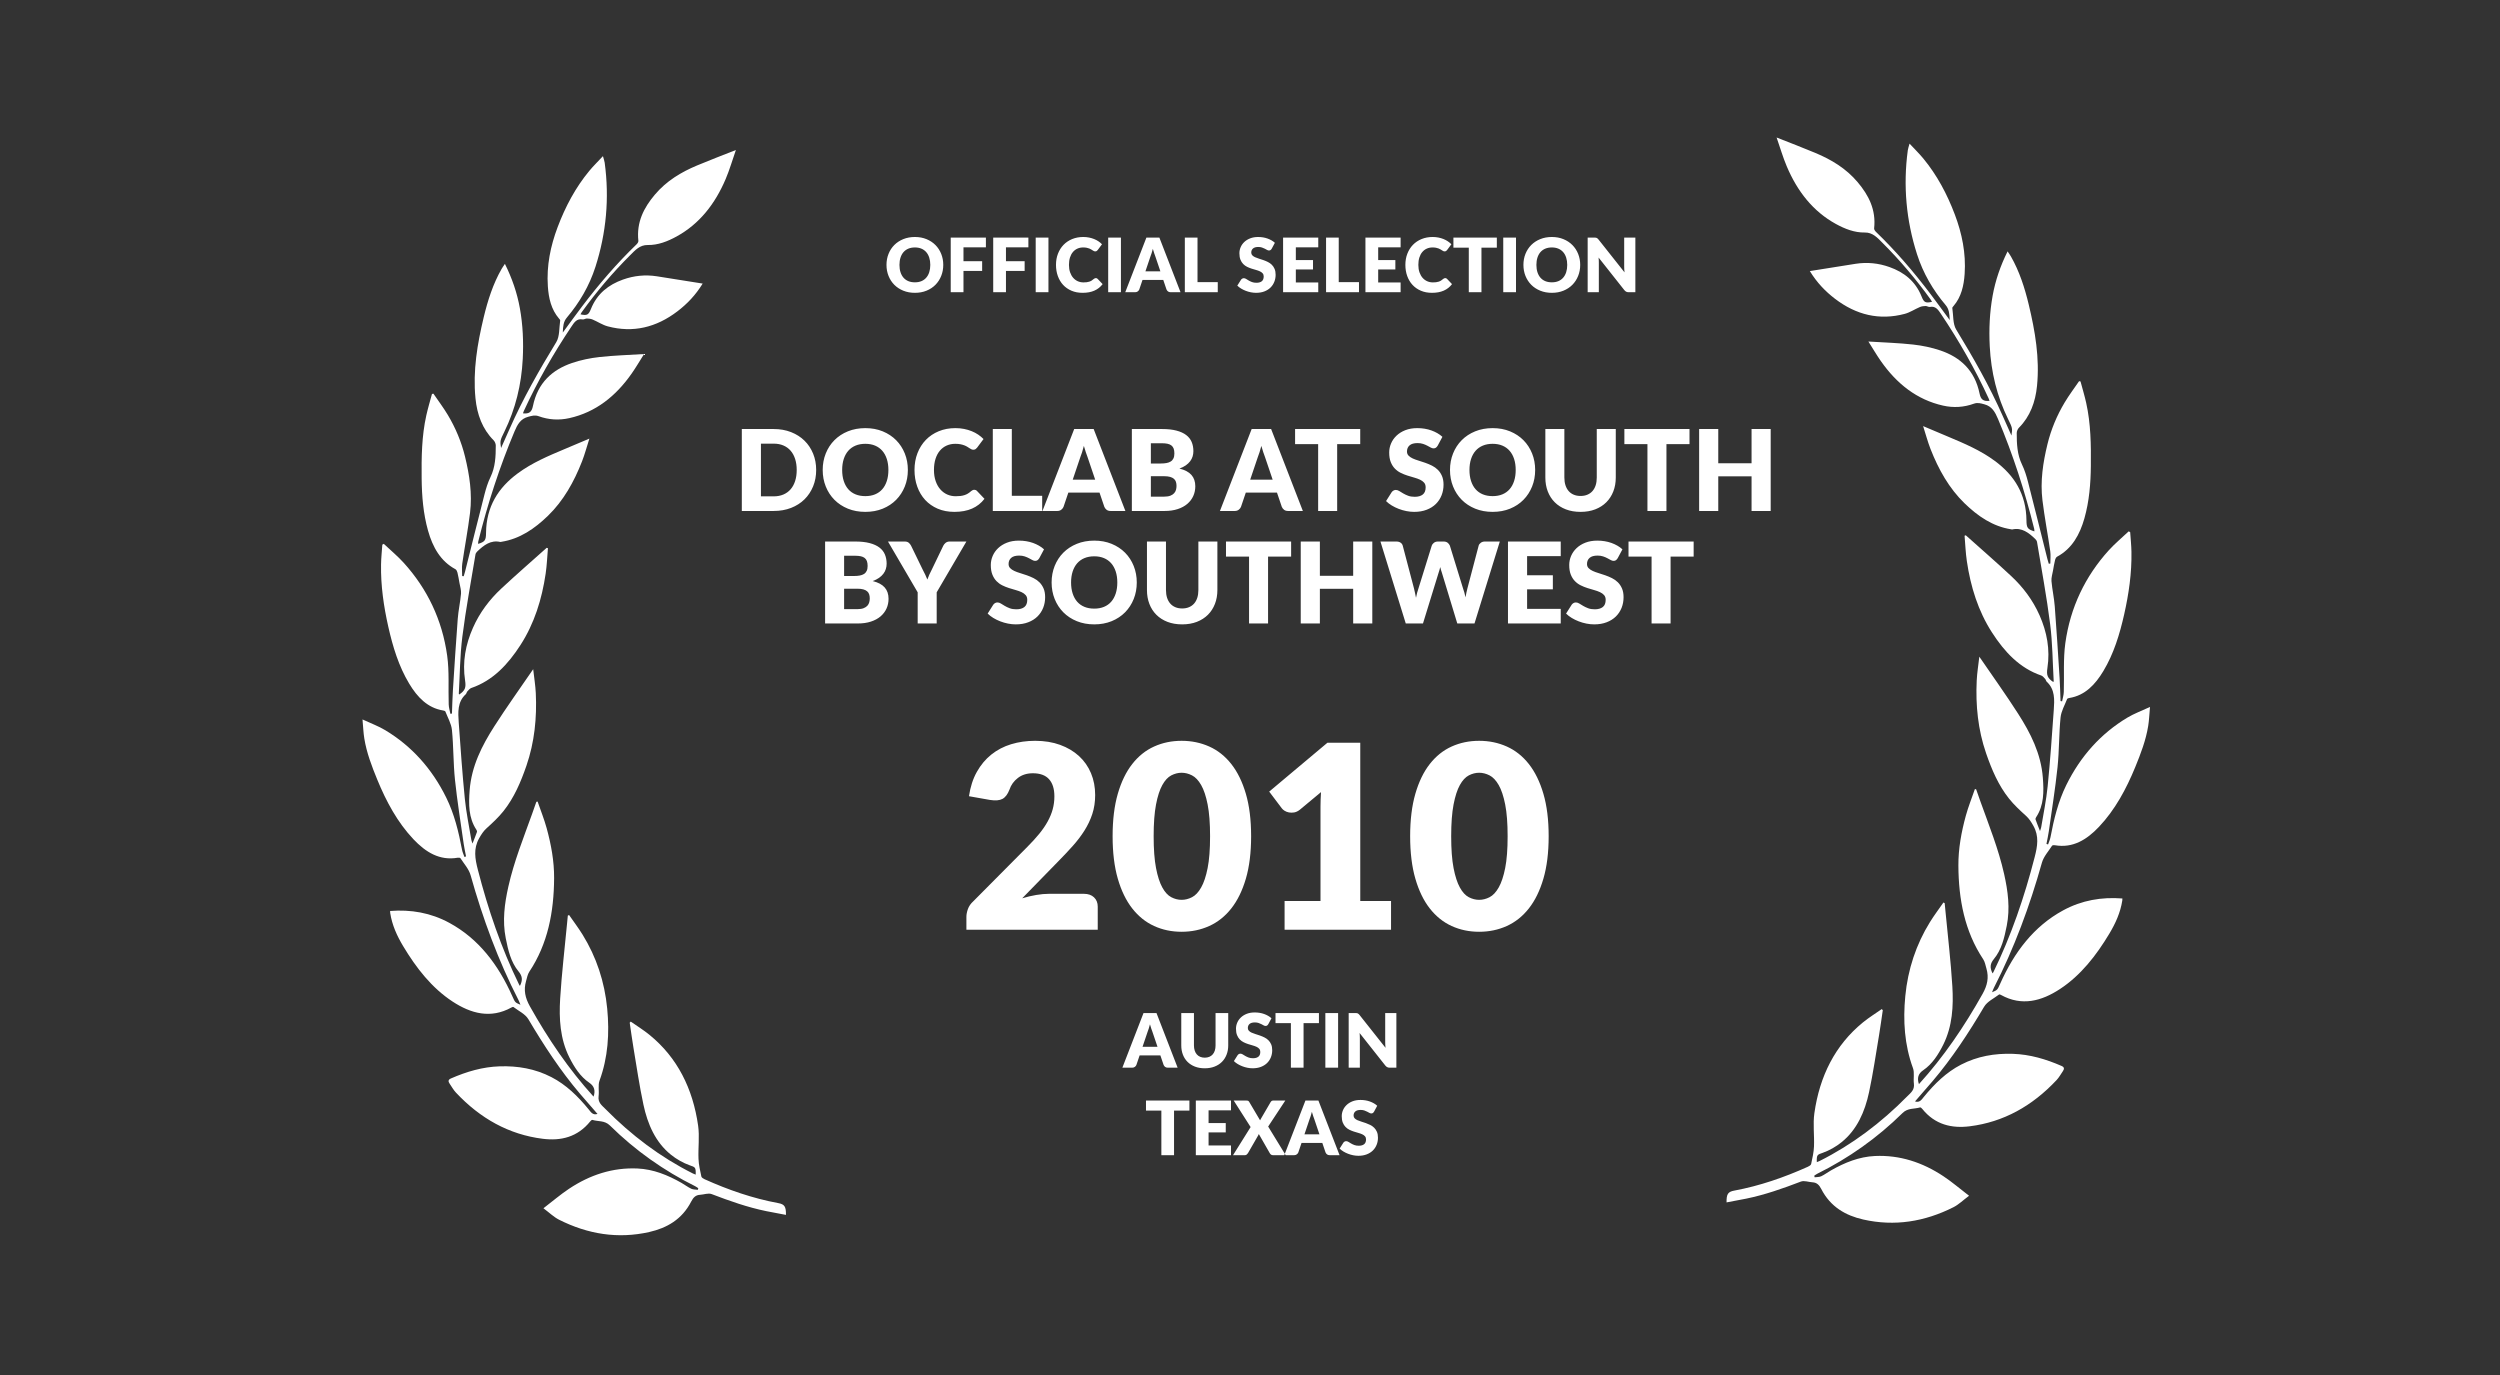 <?xml version="1.0" encoding="UTF-8" standalone="no"?>
<svg width="200px" height="110px" viewBox="0 0 200 110" version="1.1" xmlns="http://www.w3.org/2000/svg" xmlns:xlink="http://www.w3.org/1999/xlink" xmlns:sketch="http://www.bohemiancoding.com/sketch/ns">
    <rect x="0" y="0" width="200" height="110" fill="#333333" stroke="none"/>
    <!-- Generator: Sketch 3.3.3 (12072) - http://www.bohemiancoding.com/sketch -->
    <title>PV - Select Doclab SXSW 2010</title>
    <desc>Created with Sketch.</desc>
    <defs></defs>
    <g id="Page-1" stroke="none" stroke-width="1" fill="none" fill-rule="evenodd" sketch:type="MSPage">
        <g id="Awards" sketch:type="MSArtboardGroup" transform="translate(-666, -693)">
            <g id="PV---Select-Doclab-SXSW-2010" sketch:type="MSLayerGroup" transform="translate(666, 693)">
                <g id="Palmes" transform="translate(29, 11)" fill="#FFFFFF" sketch:type="MSShapeGroup">
                    <g id="Palme">
                        <g transform="translate(0, 1)">
                            <path d="M26.655,81.971 C26.677,81.355 26.604,81.378 26.165,81.219 C25.637,81.028 25.116,80.733 24.668,80.371 C23.44,79.379 22.809,77.943 22.473,76.365 C22.151,74.859 21.93,73.327 21.674,71.805 C21.563,71.144 21.475,70.478 21.377,69.815 C21.404,69.785 21.432,69.756 21.459,69.727 C21.964,70.081 22.49,70.404 22.969,70.796 C25.192,72.611 26.429,75.089 26.85,78.053 C26.973,78.919 26.844,79.825 26.88,80.711 C26.898,81.184 27.01,81.655 27.108,82.12 C27.128,82.212 27.269,82.294 27.37,82.34 C29.274,83.197 31.228,83.871 33.262,84.249 C33.766,84.342 33.886,84.528 33.876,85.192 C33.347,85.091 32.825,84.999 32.305,84.892 C30.808,84.585 29.366,84.077 27.931,83.527 C27.661,83.424 27.315,83.567 27.003,83.584 C26.665,83.603 26.471,83.783 26.301,84.116 C25.565,85.553 24.348,86.243 22.938,86.562 C20.434,87.128 18.025,86.738 15.718,85.574 C15.308,85.367 14.956,85.02 14.475,84.661 C15.219,84.09 15.844,83.553 16.519,83.104 C18.201,81.985 20.025,81.389 22.007,81.48 C23.266,81.538 24.419,82.003 25.524,82.633 C25.787,82.783 26.033,82.974 26.304,83.101 C26.461,83.175 26.653,83.159 26.829,83.184 C26.84,83.141 26.851,83.099 26.861,83.056 C26.779,83.003 26.7,82.94 26.613,82.897 C24.115,81.657 21.832,80.049 19.793,78.039 C19.368,77.62 18.858,77.737 18.392,77.592 C18.347,77.579 18.264,77.655 18.22,77.71 C17.199,78.978 15.864,79.283 14.422,79.103 C11.72,78.766 9.416,77.479 7.473,75.405 C7.279,75.198 7.135,74.935 6.971,74.695 C6.846,74.514 6.845,74.376 7.07,74.278 C8.325,73.73 9.609,73.35 10.971,73.307 C12.415,73.261 13.802,73.492 15.119,74.173 C16.293,74.78 17.235,75.703 18.092,76.749 C18.268,76.964 18.423,77.237 18.8,77.115 C18.316,76.557 17.847,76.027 17.388,75.487 C15.834,73.658 14.513,71.639 13.273,69.544 C13.018,69.113 12.485,68.877 12.074,68.56 C12.043,68.537 11.962,68.574 11.912,68.601 C10.252,69.518 8.675,69.087 7.204,68.123 C5.543,67.034 4.301,65.444 3.246,63.681 C2.761,62.871 2.368,62.013 2.217,61.044 C2.209,60.995 2.211,60.944 2.208,60.878 C3.872,60.749 5.455,61.017 6.952,61.831 C9.294,63.104 10.862,65.172 11.987,67.7 C12.208,68.195 12.202,68.198 12.635,68.381 C12.572,68.227 12.534,68.112 12.48,68.007 C10.856,64.837 9.623,61.49 8.648,58.018 C8.508,57.521 8.123,57.104 7.838,56.661 C7.806,56.611 7.683,56.606 7.607,56.619 C6.176,56.866 5.058,56.179 4.082,55.147 C2.797,53.787 1.903,52.131 1.176,50.357 C0.743,49.299 0.332,48.23 0.145,47.081 C0.071,46.625 0.055,46.157 0,45.556 C0.679,45.872 1.277,46.088 1.819,46.415 C3.926,47.682 5.556,49.487 6.699,51.809 C7.343,53.115 7.69,54.534 7.962,55.98 C8,56.178 8.089,56.364 8.155,56.556 C8.198,56.542 8.241,56.527 8.284,56.513 C8.221,56.181 8.144,55.852 8.097,55.518 C7.855,53.808 7.579,52.102 7.398,50.384 C7.26,49.064 7.287,47.724 7.156,46.403 C7.105,45.895 6.821,45.413 6.632,44.925 C6.613,44.876 6.513,44.848 6.448,44.838 C5.203,44.636 4.385,43.773 3.732,42.686 C2.898,41.298 2.424,39.741 2.064,38.142 C1.695,36.505 1.455,34.846 1.484,33.153 C1.493,32.626 1.55,32.101 1.585,31.574 C1.624,31.552 1.663,31.529 1.702,31.506 C2.238,32.012 2.807,32.483 3.304,33.031 C5.174,35.098 6.376,37.576 6.774,40.453 C6.951,41.732 6.854,43.056 6.897,44.359 C6.905,44.61 6.985,44.857 7.032,45.106 C7.073,45.099 7.115,45.092 7.156,45.085 C7.181,44.469 7.193,43.852 7.232,43.237 C7.354,41.324 7.473,39.411 7.62,37.501 C7.672,36.828 7.823,36.164 7.882,35.491 C7.906,35.216 7.807,34.927 7.759,34.646 C7.71,34.365 7.664,34.082 7.596,33.806 C7.572,33.705 7.51,33.578 7.433,33.536 C6.245,32.897 5.617,31.78 5.243,30.453 C4.861,29.096 4.747,27.697 4.732,26.284 C4.714,24.585 4.735,22.889 5.106,21.226 C5.234,20.65 5.406,20.086 5.558,19.517 C5.596,19.509 5.635,19.501 5.673,19.493 C6.06,20.061 6.475,20.609 6.829,21.202 C7.444,22.231 7.913,23.345 8.203,24.535 C8.56,26.002 8.79,27.5 8.604,29.02 C8.437,30.384 8.177,31.734 7.98,33.095 C7.933,33.417 7.973,33.754 7.973,34.083 C8.014,34.089 8.056,34.094 8.097,34.099 C8.134,33.974 8.175,33.85 8.207,33.723 C8.723,31.666 9.231,29.607 9.759,27.554 C9.881,27.079 10.028,26.601 10.238,26.168 C10.627,25.367 10.662,24.509 10.662,23.641 C10.662,23.498 10.582,23.316 10.483,23.217 C9.585,22.314 9.166,21.157 9.038,19.868 C8.82,17.655 9.188,15.506 9.698,13.377 C10.023,12.023 10.444,10.713 11.125,9.518 C11.197,9.391 11.285,9.274 11.393,9.11 C11.967,10.266 12.367,11.427 12.589,12.656 C12.831,13.993 12.889,15.346 12.82,16.708 C12.716,18.768 12.24,20.713 11.352,22.531 C11.012,23.225 10.991,23.261 11.084,23.843 C11.327,23.297 11.544,22.814 11.758,22.33 C12.833,19.894 14.136,17.61 15.506,15.363 C15.78,14.914 15.727,14.222 15.815,13.64 C15.822,13.595 15.759,13.53 15.72,13.484 C15.097,12.76 14.891,11.852 14.828,10.904 C14.717,9.258 15.04,7.684 15.609,6.174 C16.231,4.526 17.045,2.997 18.144,1.67 C18.47,1.276 18.836,0.922 19.236,0.491 C19.297,0.717 19.355,0.867 19.376,1.022 C19.759,3.861 19.503,6.636 18.638,9.339 C18.147,10.872 17.355,12.216 16.351,13.404 C16.072,13.733 16.042,14.1 16.023,14.604 C16.574,13.856 17.058,13.186 17.555,12.528 C18.901,10.749 20.344,9.071 21.929,7.543 C21.998,7.477 22.079,7.355 22.07,7.271 C21.905,5.777 22.51,4.615 23.386,3.576 C24.319,2.468 25.497,1.769 26.762,1.238 C27.753,0.821 28.757,0.442 29.872,0 C29.584,0.827 29.363,1.593 29.056,2.316 C28.209,4.313 26.958,5.911 25.135,6.914 C24.405,7.315 23.635,7.616 22.82,7.601 C22.182,7.589 21.808,8.023 21.419,8.41 C20.009,9.815 18.713,11.342 17.532,12.984 C17.498,13.032 17.473,13.088 17.439,13.147 C17.964,13.265 18.085,13.191 18.272,12.724 C18.772,11.477 19.695,10.774 20.837,10.366 C21.722,10.05 22.626,9.96 23.547,10.103 C24.752,10.29 25.956,10.486 27.213,10.686 C26.649,11.609 25.972,12.311 25.201,12.901 C23.504,14.198 21.643,14.648 19.621,14.109 C19.202,13.997 18.817,13.736 18.41,13.563 C18.268,13.503 18.106,13.483 17.953,13.481 C17.837,13.478 17.715,13.575 17.607,13.554 C17.142,13.462 16.935,13.798 16.705,14.142 C15.273,16.278 13.994,18.517 12.904,20.885 C12.877,20.942 12.86,21.004 12.837,21.067 C13.329,21.124 13.536,20.967 13.634,20.486 C14.018,18.617 15.185,17.577 16.763,17.039 C17.472,16.798 18.218,16.645 18.957,16.563 C20.103,16.435 21.257,16.403 22.528,16.322 C22.169,16.888 21.873,17.398 21.538,17.877 C20.259,19.706 18.648,20.979 16.553,21.449 C15.713,21.638 14.895,21.586 14.092,21.296 C13.788,21.187 13.543,21.266 13.248,21.345 C12.645,21.507 12.396,21.954 12.159,22.518 C10.965,25.361 10.01,28.297 9.262,31.316 C9.248,31.376 9.253,31.441 9.249,31.511 C9.794,31.343 9.878,31.224 9.883,30.637 C9.902,28.526 10.864,27.021 12.406,25.879 C13.569,25.018 14.866,24.474 16.163,23.928 C16.793,23.663 17.422,23.396 18.151,23.088 C17.939,23.749 17.783,24.342 17.564,24.905 C16.921,26.552 16.078,28.057 14.842,29.258 C13.767,30.302 12.58,31.111 11.125,31.342 C11.09,31.347 11.053,31.363 11.02,31.356 C10.261,31.184 9.708,31.613 9.183,32.115 C9.118,32.177 9.052,32.269 9.038,32.357 C8.677,34.547 8.267,36.73 7.988,38.933 C7.797,40.44 7.791,41.975 7.704,43.497 C7.703,43.518 7.728,43.54 7.74,43.56 C8.212,43.242 8.293,43.005 8.207,42.438 C7.98,40.958 8.247,39.555 8.836,38.224 C9.378,36.998 10.163,35.963 11.103,35.087 C12.295,33.975 13.523,32.909 14.736,31.824 C14.769,31.835 14.802,31.846 14.835,31.857 C14.777,32.534 14.752,33.217 14.653,33.887 C14.351,35.942 13.749,37.875 12.644,39.593 C11.634,41.162 10.426,42.449 8.705,43.039 C8.584,43.08 8.483,43.208 8.388,43.312 C8.331,43.374 8.318,43.488 8.258,43.542 C7.59,44.152 7.641,44.985 7.698,45.798 C7.843,47.838 7.985,49.88 8.188,51.914 C8.297,53.011 8.527,54.093 8.705,55.181 C8.716,55.252 8.747,55.319 8.8,55.485 C8.943,55.118 9.057,54.839 9.157,54.555 C9.173,54.509 9.142,54.427 9.111,54.38 C8.476,53.422 8.488,52.327 8.572,51.226 C8.719,49.284 9.559,47.646 10.547,46.102 C11.522,44.577 12.576,43.113 13.655,41.535 C13.733,42.231 13.834,42.837 13.863,43.447 C13.957,45.432 13.761,47.376 13.117,49.25 C12.665,50.563 12.126,51.827 11.278,52.889 C10.874,53.395 10.396,53.837 9.921,54.266 C9.669,54.495 9.506,54.753 9.334,55.056 C8.859,55.897 9.003,56.7 9.227,57.571 C10.048,60.763 11.101,63.851 12.532,66.778 C12.549,66.811 12.573,66.84 12.595,66.872 C12.832,66.407 12.792,66.09 12.489,65.722 C11.866,64.968 11.652,64.019 11.46,63.06 C11.18,61.658 11.364,60.287 11.67,58.922 C12.12,56.915 12.882,55.031 13.567,53.116 C13.682,52.794 13.794,52.47 13.908,52.146 C13.941,52.139 13.975,52.132 14.008,52.124 C14.253,52.835 14.535,53.533 14.734,54.258 C15.09,55.558 15.337,56.889 15.329,58.254 C15.313,60.952 14.83,63.506 13.343,65.741 C13.205,65.948 13.159,66.232 13.085,66.485 C12.873,67.213 13.019,67.839 13.389,68.502 C14.851,71.115 16.508,73.552 18.485,75.731 C18.655,75.234 18.531,74.883 18.147,74.622 C17.418,74.124 16.941,73.38 16.537,72.569 C15.807,71.1 15.714,69.494 15.813,67.888 C15.936,65.887 16.174,63.894 16.363,61.897 C16.383,61.682 16.404,61.467 16.425,61.252 C16.459,61.235 16.492,61.217 16.525,61.199 C16.887,61.722 17.27,62.228 17.605,62.769 C18.713,64.56 19.371,66.546 19.577,68.691 C19.765,70.654 19.646,72.588 18.961,74.455 C18.828,74.817 18.943,75.28 18.888,75.688 C18.819,76.204 19.147,76.428 19.421,76.706 C21.513,78.829 23.835,80.576 26.43,81.878 C26.493,81.91 26.56,81.932 26.655,81.971"></path>
                        </g>
                        <g transform="translate(126, 43.5) scale(-1, 1) translate(-126, -43.5) translate(109, 0)">
                            <path d="M26.655,81.971 C26.677,81.355 26.604,81.378 26.165,81.219 C25.637,81.028 25.116,80.733 24.668,80.371 C23.44,79.379 22.809,77.943 22.473,76.365 C22.151,74.859 21.93,73.327 21.674,71.805 C21.563,71.144 21.475,70.478 21.377,69.815 C21.404,69.785 21.432,69.756 21.459,69.727 C21.964,70.081 22.49,70.404 22.969,70.796 C25.192,72.611 26.429,75.089 26.85,78.053 C26.973,78.919 26.844,79.825 26.88,80.711 C26.898,81.184 27.01,81.655 27.108,82.12 C27.128,82.212 27.269,82.294 27.37,82.34 C29.274,83.197 31.228,83.871 33.262,84.249 C33.766,84.342 33.886,84.528 33.876,85.192 C33.347,85.091 32.825,84.999 32.305,84.892 C30.808,84.585 29.366,84.077 27.931,83.527 C27.661,83.424 27.315,83.567 27.003,83.584 C26.665,83.603 26.471,83.783 26.301,84.116 C25.565,85.553 24.348,86.243 22.938,86.562 C20.434,87.128 18.025,86.738 15.718,85.574 C15.308,85.367 14.956,85.02 14.475,84.661 C15.219,84.09 15.844,83.553 16.519,83.104 C18.201,81.985 20.025,81.389 22.007,81.48 C23.266,81.538 24.419,82.003 25.524,82.633 C25.787,82.783 26.033,82.974 26.304,83.101 C26.461,83.175 26.653,83.159 26.829,83.184 C26.84,83.141 26.851,83.099 26.861,83.056 C26.779,83.003 26.7,82.94 26.613,82.897 C24.115,81.657 21.832,80.049 19.793,78.039 C19.368,77.62 18.858,77.737 18.392,77.592 C18.347,77.579 18.264,77.655 18.22,77.71 C17.199,78.978 15.864,79.283 14.422,79.103 C11.72,78.766 9.416,77.479 7.473,75.405 C7.279,75.198 7.135,74.935 6.971,74.695 C6.846,74.514 6.845,74.376 7.07,74.278 C8.325,73.73 9.609,73.35 10.971,73.307 C12.415,73.261 13.802,73.492 15.119,74.173 C16.293,74.78 17.235,75.703 18.092,76.749 C18.268,76.964 18.423,77.237 18.8,77.115 C18.316,76.557 17.847,76.027 17.388,75.487 C15.834,73.658 14.513,71.639 13.273,69.544 C13.018,69.113 12.485,68.877 12.074,68.56 C12.043,68.537 11.962,68.574 11.912,68.601 C10.252,69.518 8.675,69.087 7.204,68.123 C5.543,67.034 4.301,65.444 3.246,63.681 C2.761,62.871 2.368,62.013 2.217,61.044 C2.209,60.995 2.211,60.944 2.208,60.878 C3.872,60.749 5.455,61.017 6.952,61.831 C9.294,63.104 10.862,65.172 11.987,67.7 C12.208,68.195 12.202,68.198 12.635,68.381 C12.572,68.227 12.534,68.112 12.48,68.007 C10.856,64.837 9.623,61.49 8.648,58.018 C8.508,57.521 8.123,57.104 7.838,56.661 C7.806,56.611 7.683,56.606 7.607,56.619 C6.176,56.866 5.058,56.179 4.082,55.147 C2.797,53.787 1.903,52.131 1.176,50.357 C0.743,49.299 0.332,48.23 0.145,47.081 C0.071,46.625 0.055,46.157 0,45.556 C0.679,45.872 1.277,46.088 1.819,46.415 C3.926,47.682 5.556,49.487 6.699,51.809 C7.343,53.115 7.69,54.534 7.962,55.98 C8,56.178 8.089,56.364 8.155,56.556 C8.198,56.542 8.241,56.527 8.284,56.513 C8.221,56.181 8.144,55.852 8.097,55.518 C7.855,53.808 7.579,52.102 7.398,50.384 C7.26,49.064 7.287,47.724 7.156,46.403 C7.105,45.895 6.821,45.413 6.632,44.925 C6.613,44.876 6.513,44.848 6.448,44.838 C5.203,44.636 4.385,43.773 3.732,42.686 C2.898,41.298 2.424,39.741 2.064,38.142 C1.695,36.505 1.455,34.846 1.484,33.153 C1.493,32.626 1.55,32.101 1.585,31.574 C1.624,31.552 1.663,31.529 1.702,31.506 C2.238,32.012 2.807,32.483 3.304,33.031 C5.174,35.098 6.376,37.576 6.774,40.453 C6.951,41.732 6.854,43.056 6.897,44.359 C6.905,44.61 6.985,44.857 7.032,45.106 C7.073,45.099 7.115,45.092 7.156,45.085 C7.181,44.469 7.193,43.852 7.232,43.237 C7.354,41.324 7.473,39.411 7.62,37.501 C7.672,36.828 7.823,36.164 7.882,35.491 C7.906,35.216 7.807,34.927 7.759,34.646 C7.71,34.365 7.664,34.082 7.596,33.806 C7.572,33.705 7.51,33.578 7.433,33.536 C6.245,32.897 5.617,31.78 5.243,30.453 C4.861,29.096 4.747,27.697 4.732,26.284 C4.714,24.585 4.735,22.889 5.106,21.226 C5.234,20.65 5.406,20.086 5.558,19.517 C5.596,19.509 5.635,19.501 5.673,19.493 C6.06,20.061 6.475,20.609 6.829,21.202 C7.444,22.231 7.913,23.345 8.203,24.535 C8.56,26.002 8.79,27.5 8.604,29.02 C8.437,30.384 8.177,31.734 7.98,33.095 C7.933,33.417 7.973,33.754 7.973,34.083 C8.014,34.089 8.056,34.094 8.097,34.099 C8.134,33.974 8.175,33.85 8.207,33.723 C8.723,31.666 9.231,29.607 9.759,27.554 C9.881,27.079 10.028,26.601 10.238,26.168 C10.627,25.367 10.662,24.509 10.662,23.641 C10.662,23.498 10.582,23.316 10.483,23.217 C9.585,22.314 9.166,21.157 9.038,19.868 C8.82,17.655 9.188,15.506 9.698,13.377 C10.023,12.023 10.444,10.713 11.125,9.518 C11.197,9.391 11.285,9.274 11.393,9.11 C11.967,10.266 12.367,11.427 12.589,12.656 C12.831,13.993 12.889,15.346 12.82,16.708 C12.716,18.768 12.24,20.713 11.352,22.531 C11.012,23.225 10.991,23.261 11.084,23.843 C11.327,23.297 11.544,22.814 11.758,22.33 C12.833,19.894 14.136,17.61 15.506,15.363 C15.78,14.914 15.727,14.222 15.815,13.64 C15.822,13.595 15.759,13.53 15.72,13.484 C15.097,12.76 14.891,11.852 14.828,10.904 C14.717,9.258 15.04,7.684 15.609,6.174 C16.231,4.526 17.045,2.997 18.144,1.67 C18.47,1.276 18.836,0.922 19.236,0.491 C19.297,0.717 19.355,0.867 19.376,1.022 C19.759,3.861 19.503,6.636 18.638,9.339 C18.147,10.872 17.355,12.216 16.351,13.404 C16.072,13.733 16.042,14.1 16.023,14.604 C16.574,13.856 17.058,13.186 17.555,12.528 C18.901,10.749 20.344,9.071 21.929,7.543 C21.998,7.477 22.079,7.355 22.07,7.271 C21.905,5.777 22.51,4.615 23.386,3.576 C24.319,2.468 25.497,1.769 26.762,1.238 C27.753,0.821 28.757,0.442 29.872,0 C29.584,0.827 29.363,1.593 29.056,2.316 C28.209,4.313 26.958,5.911 25.135,6.914 C24.405,7.315 23.635,7.616 22.82,7.601 C22.182,7.589 21.808,8.023 21.419,8.41 C20.009,9.815 18.713,11.342 17.532,12.984 C17.498,13.032 17.473,13.088 17.439,13.147 C17.964,13.265 18.085,13.191 18.272,12.724 C18.772,11.477 19.695,10.774 20.837,10.366 C21.722,10.05 22.626,9.96 23.547,10.103 C24.752,10.29 25.956,10.486 27.213,10.686 C26.649,11.609 25.972,12.311 25.201,12.901 C23.504,14.198 21.643,14.648 19.621,14.109 C19.202,13.997 18.817,13.736 18.41,13.563 C18.268,13.503 18.106,13.483 17.953,13.481 C17.837,13.478 17.715,13.575 17.607,13.554 C17.142,13.462 16.935,13.798 16.705,14.142 C15.273,16.278 13.994,18.517 12.904,20.885 C12.877,20.942 12.86,21.004 12.837,21.067 C13.329,21.124 13.536,20.967 13.634,20.486 C14.018,18.617 15.185,17.577 16.763,17.039 C17.472,16.798 18.218,16.645 18.957,16.563 C20.103,16.435 21.257,16.403 22.528,16.322 C22.169,16.888 21.873,17.398 21.538,17.877 C20.259,19.706 18.648,20.979 16.553,21.449 C15.713,21.638 14.895,21.586 14.092,21.296 C13.788,21.187 13.543,21.266 13.248,21.345 C12.645,21.507 12.396,21.954 12.159,22.518 C10.965,25.361 10.01,28.297 9.262,31.316 C9.248,31.376 9.253,31.441 9.249,31.511 C9.794,31.343 9.878,31.224 9.883,30.637 C9.902,28.526 10.864,27.021 12.406,25.879 C13.569,25.018 14.866,24.474 16.163,23.928 C16.793,23.663 17.422,23.396 18.151,23.088 C17.939,23.749 17.783,24.342 17.564,24.905 C16.921,26.552 16.078,28.057 14.842,29.258 C13.767,30.302 12.58,31.111 11.125,31.342 C11.09,31.347 11.053,31.363 11.02,31.356 C10.261,31.184 9.708,31.613 9.183,32.115 C9.118,32.177 9.052,32.269 9.038,32.357 C8.677,34.547 8.267,36.73 7.988,38.933 C7.797,40.44 7.791,41.975 7.704,43.497 C7.703,43.518 7.728,43.54 7.74,43.56 C8.212,43.242 8.293,43.005 8.207,42.438 C7.98,40.958 8.247,39.555 8.836,38.224 C9.378,36.998 10.163,35.963 11.103,35.087 C12.295,33.975 13.523,32.909 14.736,31.824 C14.769,31.835 14.802,31.846 14.835,31.857 C14.777,32.534 14.752,33.217 14.653,33.887 C14.351,35.942 13.749,37.875 12.644,39.593 C11.634,41.162 10.426,42.449 8.705,43.039 C8.584,43.08 8.483,43.208 8.388,43.312 C8.331,43.374 8.318,43.488 8.258,43.542 C7.59,44.152 7.641,44.985 7.698,45.798 C7.843,47.838 7.985,49.88 8.188,51.914 C8.297,53.011 8.527,54.093 8.705,55.181 C8.716,55.252 8.747,55.319 8.8,55.485 C8.943,55.118 9.057,54.839 9.157,54.555 C9.173,54.509 9.142,54.427 9.111,54.38 C8.476,53.422 8.488,52.327 8.572,51.226 C8.719,49.284 9.559,47.646 10.547,46.102 C11.522,44.577 12.576,43.113 13.655,41.535 C13.733,42.231 13.834,42.837 13.863,43.447 C13.957,45.432 13.761,47.376 13.117,49.25 C12.665,50.563 12.126,51.827 11.278,52.889 C10.874,53.395 10.396,53.837 9.921,54.266 C9.669,54.495 9.506,54.753 9.334,55.056 C8.859,55.897 9.003,56.7 9.227,57.571 C10.048,60.763 11.101,63.851 12.532,66.778 C12.549,66.811 12.573,66.84 12.595,66.872 C12.832,66.407 12.792,66.09 12.489,65.722 C11.866,64.968 11.652,64.019 11.46,63.06 C11.18,61.658 11.364,60.287 11.67,58.922 C12.12,56.915 12.882,55.031 13.567,53.116 C13.682,52.794 13.794,52.47 13.908,52.146 C13.941,52.139 13.975,52.132 14.008,52.124 C14.253,52.835 14.535,53.533 14.734,54.258 C15.09,55.558 15.337,56.889 15.329,58.254 C15.313,60.952 14.83,63.506 13.343,65.741 C13.205,65.948 13.159,66.232 13.085,66.485 C12.873,67.213 13.019,67.839 13.389,68.502 C14.851,71.115 16.508,73.552 18.485,75.731 C18.655,75.234 18.531,74.883 18.147,74.622 C17.418,74.124 16.941,73.38 16.537,72.569 C15.807,71.1 15.714,69.494 15.813,67.888 C15.936,65.887 16.174,63.894 16.363,61.897 C16.383,61.682 16.404,61.467 16.425,61.252 C16.459,61.235 16.492,61.217 16.525,61.199 C16.887,61.722 17.27,62.228 17.605,62.769 C18.713,64.56 19.371,66.546 19.577,68.691 C19.765,70.654 19.646,72.588 18.961,74.455 C18.828,74.817 18.943,75.28 18.888,75.688 C18.819,76.204 19.147,76.428 19.421,76.706 C21.513,78.829 23.835,80.576 26.43,81.878 C26.493,81.91 26.56,81.932 26.655,81.971"></path>
                        </g>
                    </g>
                    <path d="M36.294,26.598 C36.294,27.072 36.213,27.509 36.049,27.909 C35.885,28.31 35.655,28.656 35.358,28.949 C35.061,29.241 34.704,29.469 34.285,29.633 C33.866,29.796 33.402,29.878 32.892,29.878 L30.345,29.878 L30.345,23.322 L32.892,23.322 C33.402,23.322 33.866,23.404 34.285,23.569 C34.704,23.734 35.061,23.962 35.358,24.253 C35.655,24.544 35.885,24.89 36.049,25.29 C36.213,25.691 36.294,26.127 36.294,26.598 L36.294,26.598 Z M34.737,26.598 C34.737,26.274 34.695,25.981 34.611,25.72 C34.527,25.459 34.407,25.238 34.249,25.056 C34.091,24.875 33.899,24.735 33.671,24.638 C33.443,24.54 33.183,24.492 32.892,24.492 L31.875,24.492 L31.875,28.708 L32.892,28.708 C33.183,28.708 33.443,28.659 33.671,28.562 C33.899,28.464 34.091,28.325 34.249,28.143 C34.407,27.962 34.527,27.741 34.611,27.48 C34.695,27.219 34.737,26.925 34.737,26.598 L34.737,26.598 Z M43.629,26.598 C43.629,27.072 43.548,27.513 43.384,27.921 C43.22,28.329 42.99,28.683 42.693,28.985 C42.396,29.286 42.039,29.523 41.62,29.694 C41.201,29.865 40.737,29.95 40.227,29.95 C39.717,29.95 39.252,29.865 38.832,29.694 C38.412,29.523 38.053,29.286 37.755,28.985 C37.456,28.683 37.225,28.329 37.062,27.921 C36.898,27.513 36.816,27.072 36.816,26.598 C36.816,26.124 36.898,25.683 37.062,25.275 C37.225,24.867 37.456,24.513 37.755,24.213 C38.053,23.913 38.412,23.677 38.832,23.506 C39.252,23.335 39.717,23.25 40.227,23.25 C40.737,23.25 41.201,23.336 41.62,23.508 C42.039,23.681 42.396,23.917 42.693,24.217 C42.99,24.517 43.22,24.871 43.384,25.279 C43.548,25.687 43.629,26.127 43.629,26.598 L43.629,26.598 Z M42.072,26.598 C42.072,26.274 42.03,25.982 41.946,25.722 C41.862,25.463 41.742,25.243 41.584,25.063 C41.426,24.883 41.234,24.745 41.006,24.649 C40.778,24.553 40.518,24.505 40.227,24.505 C39.933,24.505 39.672,24.553 39.442,24.649 C39.212,24.745 39.019,24.883 38.861,25.063 C38.704,25.243 38.583,25.463 38.499,25.722 C38.415,25.982 38.373,26.274 38.373,26.598 C38.373,26.925 38.415,27.218 38.499,27.477 C38.583,27.737 38.704,27.957 38.861,28.137 C39.019,28.317 39.212,28.454 39.442,28.548 C39.672,28.643 39.933,28.69 40.227,28.69 C40.518,28.69 40.778,28.643 41.006,28.548 C41.234,28.454 41.426,28.317 41.584,28.137 C41.742,27.957 41.862,27.737 41.946,27.477 C42.03,27.218 42.072,26.925 42.072,26.598 L42.072,26.598 Z M48.944,28.182 C48.98,28.182 49.016,28.188 49.052,28.202 C49.088,28.215 49.122,28.239 49.155,28.272 L49.758,28.906 C49.494,29.251 49.164,29.511 48.766,29.687 C48.368,29.862 47.898,29.95 47.355,29.95 C46.857,29.95 46.411,29.865 46.017,29.696 C45.622,29.526 45.288,29.292 45.013,28.994 C44.738,28.695 44.528,28.341 44.381,27.932 C44.234,27.522 44.16,27.078 44.16,26.598 C44.16,26.109 44.24,25.659 44.399,25.25 C44.558,24.84 44.781,24.487 45.069,24.19 C45.357,23.893 45.702,23.662 46.104,23.497 C46.506,23.332 46.949,23.25 47.432,23.25 C47.678,23.25 47.909,23.271 48.127,23.315 C48.345,23.358 48.548,23.418 48.737,23.495 C48.926,23.571 49.1,23.664 49.259,23.772 C49.418,23.88 49.559,23.997 49.682,24.123 L49.169,24.811 C49.136,24.853 49.097,24.891 49.052,24.926 C49.007,24.96 48.944,24.978 48.863,24.978 C48.809,24.978 48.758,24.966 48.71,24.942 C48.662,24.918 48.611,24.888 48.557,24.854 C48.503,24.819 48.444,24.782 48.379,24.741 C48.314,24.701 48.238,24.663 48.15,24.629 C48.061,24.594 47.958,24.565 47.839,24.541 C47.72,24.517 47.582,24.505 47.423,24.505 C47.171,24.505 46.941,24.552 46.732,24.645 C46.523,24.738 46.344,24.873 46.192,25.052 C46.04,25.23 45.924,25.449 45.841,25.709 C45.758,25.968 45.717,26.265 45.717,26.598 C45.717,26.934 45.763,27.232 45.855,27.493 C45.946,27.754 46.07,27.974 46.228,28.152 C46.386,28.331 46.569,28.467 46.779,28.56 C46.989,28.653 47.214,28.699 47.454,28.699 C47.592,28.699 47.718,28.692 47.832,28.679 C47.946,28.665 48.053,28.643 48.152,28.611 C48.251,28.58 48.344,28.538 48.431,28.485 C48.518,28.433 48.606,28.366 48.696,28.285 C48.732,28.255 48.771,28.23 48.813,28.211 C48.855,28.191 48.899,28.182 48.944,28.182 L48.944,28.182 Z M54.375,28.663 L54.375,29.878 L50.424,29.878 L50.424,23.322 L51.945,23.322 L51.945,28.663 L54.375,28.663 Z M58.614,27.372 L58.007,25.576 C57.962,25.462 57.914,25.328 57.863,25.173 C57.812,25.019 57.761,24.852 57.71,24.672 C57.665,24.855 57.617,25.024 57.566,25.18 C57.515,25.336 57.467,25.471 57.422,25.585 L56.819,27.372 L58.614,27.372 Z M61.031,29.878 L59.852,29.878 C59.72,29.878 59.613,29.847 59.532,29.786 C59.451,29.724 59.39,29.646 59.348,29.55 L58.961,28.407 L56.468,28.407 L56.081,29.55 C56.048,29.634 55.989,29.709 55.903,29.777 C55.817,29.844 55.712,29.878 55.586,29.878 L54.398,29.878 L56.936,23.322 L58.493,23.322 L61.031,29.878 Z M64.14,28.731 C64.341,28.731 64.505,28.705 64.633,28.654 C64.761,28.603 64.86,28.537 64.932,28.456 C65.004,28.375 65.054,28.284 65.081,28.182 C65.108,28.08 65.121,27.976 65.121,27.871 C65.121,27.751 65.106,27.643 65.074,27.547 C65.042,27.451 64.989,27.37 64.912,27.304 C64.835,27.238 64.734,27.187 64.608,27.151 C64.482,27.115 64.323,27.097 64.131,27.097 L63.069,27.097 L63.069,28.731 L64.14,28.731 Z M63.069,24.46 L63.069,26.08 L63.861,26.08 C64.029,26.08 64.181,26.068 64.316,26.044 C64.451,26.02 64.565,25.978 64.66,25.918 C64.755,25.858 64.826,25.776 64.876,25.671 C64.926,25.566 64.95,25.434 64.95,25.275 C64.95,25.119 64.931,24.989 64.892,24.885 C64.853,24.782 64.793,24.699 64.712,24.636 C64.631,24.573 64.528,24.528 64.403,24.501 C64.279,24.474 64.131,24.46 63.96,24.46 L63.069,24.46 Z M63.96,23.322 C64.413,23.322 64.799,23.364 65.117,23.448 C65.435,23.532 65.694,23.65 65.895,23.803 C66.096,23.956 66.242,24.142 66.334,24.361 C66.426,24.58 66.471,24.825 66.471,25.095 C66.471,25.242 66.45,25.383 66.408,25.52 C66.366,25.656 66.3,25.784 66.21,25.902 C66.12,26.021 66.005,26.13 65.864,26.229 C65.723,26.328 65.553,26.413 65.355,26.485 C65.787,26.59 66.107,26.76 66.314,26.994 C66.521,27.228 66.624,27.531 66.624,27.903 C66.624,28.182 66.57,28.441 66.462,28.681 C66.354,28.921 66.196,29.13 65.987,29.309 C65.779,29.487 65.522,29.627 65.216,29.727 C64.91,29.828 64.56,29.878 64.167,29.878 L61.548,29.878 L61.548,23.322 L63.96,23.322 Z M72.812,27.372 L72.204,25.576 C72.159,25.462 72.111,25.328 72.06,25.173 C72.009,25.019 71.958,24.852 71.907,24.672 C71.862,24.855 71.814,25.024 71.763,25.18 C71.712,25.336 71.664,25.471 71.619,25.585 L71.016,27.372 L72.812,27.372 Z M75.228,29.878 L74.049,29.878 C73.917,29.878 73.811,29.847 73.73,29.786 C73.649,29.724 73.587,29.646 73.545,29.55 L73.158,28.407 L70.665,28.407 L70.278,29.55 C70.245,29.634 70.186,29.709 70.1,29.777 C70.015,29.844 69.909,29.878 69.783,29.878 L68.595,29.878 L71.133,23.322 L72.69,23.322 L75.228,29.878 Z M79.818,24.528 L77.973,24.528 L77.973,29.878 L76.452,29.878 L76.452,24.528 L74.607,24.528 L74.607,23.322 L79.818,23.322 L79.818,24.528 Z M86.015,24.654 C85.97,24.726 85.923,24.78 85.873,24.816 C85.823,24.852 85.76,24.87 85.682,24.87 C85.613,24.87 85.539,24.848 85.459,24.804 C85.379,24.761 85.29,24.712 85.189,24.658 C85.088,24.604 84.974,24.555 84.845,24.512 C84.716,24.468 84.569,24.447 84.404,24.447 C84.119,24.447 83.907,24.507 83.767,24.629 C83.627,24.75 83.558,24.915 83.558,25.122 C83.558,25.254 83.6,25.363 83.684,25.45 C83.768,25.537 83.878,25.612 84.014,25.675 C84.151,25.738 84.307,25.796 84.483,25.848 C84.658,25.901 84.837,25.959 85.02,26.024 C85.203,26.088 85.382,26.164 85.558,26.251 C85.734,26.338 85.889,26.449 86.026,26.584 C86.163,26.719 86.273,26.883 86.357,27.077 C86.441,27.27 86.483,27.504 86.483,27.777 C86.483,28.08 86.43,28.363 86.325,28.627 C86.22,28.891 86.068,29.121 85.868,29.318 C85.669,29.514 85.423,29.669 85.13,29.781 C84.838,29.894 84.506,29.95 84.134,29.95 C83.93,29.95 83.722,29.929 83.51,29.887 C83.299,29.845 83.094,29.786 82.896,29.709 C82.698,29.633 82.512,29.542 82.338,29.437 C82.164,29.332 82.013,29.215 81.884,29.086 L82.334,28.375 C82.37,28.324 82.417,28.281 82.475,28.247 C82.534,28.212 82.598,28.195 82.667,28.195 C82.757,28.195 82.847,28.224 82.939,28.281 C83.031,28.338 83.134,28.401 83.249,28.47 C83.365,28.539 83.498,28.602 83.648,28.659 C83.798,28.716 83.975,28.744 84.179,28.744 C84.455,28.744 84.669,28.683 84.822,28.562 C84.975,28.44 85.052,28.248 85.052,27.984 C85.052,27.831 85.01,27.706 84.926,27.61 C84.842,27.514 84.732,27.435 84.595,27.372 C84.458,27.309 84.303,27.253 84.129,27.205 C83.955,27.157 83.777,27.104 83.594,27.045 C83.411,26.987 83.232,26.915 83.058,26.829 C82.884,26.744 82.729,26.631 82.593,26.492 C82.456,26.352 82.346,26.178 82.262,25.97 C82.178,25.761 82.136,25.504 82.136,25.198 C82.136,24.952 82.185,24.712 82.284,24.478 C82.383,24.244 82.529,24.036 82.721,23.853 C82.913,23.67 83.148,23.523 83.427,23.414 C83.706,23.304 84.026,23.25 84.386,23.25 C84.587,23.25 84.782,23.265 84.973,23.297 C85.164,23.328 85.344,23.375 85.515,23.436 C85.686,23.498 85.846,23.571 85.995,23.657 C86.143,23.742 86.276,23.839 86.393,23.947 L86.015,24.654 Z M93.813,26.598 C93.813,27.072 93.732,27.513 93.568,27.921 C93.404,28.329 93.174,28.683 92.877,28.985 C92.58,29.286 92.223,29.523 91.804,29.694 C91.385,29.865 90.921,29.95 90.411,29.95 C89.901,29.95 89.436,29.865 89.016,29.694 C88.596,29.523 88.237,29.286 87.939,28.985 C87.64,28.683 87.409,28.329 87.246,27.921 C87.082,27.513 87,27.072 87,26.598 C87,26.124 87.082,25.683 87.246,25.275 C87.409,24.867 87.64,24.513 87.939,24.213 C88.237,23.913 88.596,23.677 89.016,23.506 C89.436,23.335 89.901,23.25 90.411,23.25 C90.921,23.25 91.385,23.336 91.804,23.508 C92.223,23.681 92.58,23.917 92.877,24.217 C93.174,24.517 93.404,24.871 93.568,25.279 C93.732,25.687 93.813,26.127 93.813,26.598 L93.813,26.598 Z M92.256,26.598 C92.256,26.274 92.214,25.982 92.13,25.722 C92.046,25.463 91.926,25.243 91.768,25.063 C91.61,24.883 91.418,24.745 91.19,24.649 C90.962,24.553 90.702,24.505 90.411,24.505 C90.117,24.505 89.856,24.553 89.626,24.649 C89.396,24.745 89.203,24.883 89.046,25.063 C88.888,25.243 88.767,25.463 88.683,25.722 C88.599,25.982 88.557,26.274 88.557,26.598 C88.557,26.925 88.599,27.218 88.683,27.477 C88.767,27.737 88.888,27.957 89.046,28.137 C89.203,28.317 89.396,28.454 89.626,28.548 C89.856,28.643 90.117,28.69 90.411,28.69 C90.702,28.69 90.962,28.643 91.19,28.548 C91.418,28.454 91.61,28.317 91.768,28.137 C91.926,27.957 92.046,27.737 92.13,27.477 C92.214,27.218 92.256,26.925 92.256,26.598 L92.256,26.598 Z M97.445,28.677 C97.649,28.677 97.831,28.643 97.992,28.575 C98.152,28.508 98.288,28.411 98.399,28.285 C98.51,28.159 98.594,28.005 98.653,27.824 C98.712,27.642 98.741,27.436 98.741,27.205 L98.741,23.322 L100.262,23.322 L100.262,27.205 C100.262,27.607 100.197,27.976 100.066,28.312 C99.935,28.648 99.749,28.938 99.506,29.181 C99.263,29.424 98.967,29.613 98.619,29.748 C98.271,29.883 97.88,29.95 97.445,29.95 C97.007,29.95 96.614,29.883 96.266,29.748 C95.918,29.613 95.622,29.424 95.379,29.181 C95.136,28.938 94.95,28.648 94.821,28.312 C94.692,27.976 94.628,27.607 94.628,27.205 L94.628,23.322 L96.149,23.322 L96.149,27.201 C96.149,27.432 96.178,27.638 96.237,27.819 C96.295,28.001 96.38,28.155 96.491,28.283 C96.602,28.41 96.737,28.508 96.898,28.575 C97.059,28.643 97.241,28.677 97.445,28.677 L97.445,28.677 Z M106.161,24.528 L104.316,24.528 L104.316,29.878 L102.795,29.878 L102.795,24.528 L100.95,24.528 L100.95,23.322 L106.161,23.322 L106.161,24.528 Z M112.655,23.322 L112.655,29.878 L111.125,29.878 L111.125,27.106 L108.461,27.106 L108.461,29.878 L106.931,29.878 L106.931,23.322 L108.461,23.322 L108.461,26.062 L111.125,26.062 L111.125,23.322 L112.655,23.322 Z M39.599,37.731 C39.801,37.731 39.965,37.705 40.092,37.654 C40.22,37.603 40.319,37.537 40.392,37.456 C40.464,37.375 40.513,37.284 40.54,37.182 C40.567,37.08 40.581,36.976 40.581,36.871 C40.581,36.751 40.565,36.643 40.533,36.547 C40.502,36.451 40.448,36.37 40.371,36.304 C40.295,36.238 40.194,36.187 40.068,36.151 C39.941,36.115 39.783,36.097 39.59,36.097 L38.529,36.097 L38.529,37.731 L39.599,37.731 Z M38.529,33.46 L38.529,35.08 L39.321,35.08 C39.489,35.08 39.64,35.068 39.775,35.044 C39.91,35.02 40.025,34.978 40.119,34.918 C40.214,34.858 40.286,34.776 40.335,34.671 C40.385,34.566 40.41,34.434 40.41,34.275 C40.41,34.119 40.39,33.989 40.351,33.885 C40.312,33.782 40.252,33.699 40.171,33.636 C40.09,33.573 39.987,33.528 39.863,33.501 C39.738,33.474 39.591,33.46 39.419,33.46 L38.529,33.46 Z M39.419,32.322 C39.873,32.322 40.258,32.364 40.576,32.448 C40.894,32.532 41.153,32.65 41.355,32.803 C41.556,32.956 41.702,33.142 41.793,33.361 C41.885,33.58 41.931,33.825 41.931,34.095 C41.931,34.242 41.91,34.383 41.867,34.52 C41.825,34.656 41.76,34.784 41.669,34.902 C41.579,35.021 41.464,35.13 41.323,35.229 C41.182,35.328 41.013,35.413 40.815,35.485 C41.247,35.59 41.566,35.76 41.773,35.994 C41.98,36.228 42.084,36.531 42.084,36.903 C42.084,37.182 42.03,37.441 41.922,37.681 C41.813,37.921 41.655,38.13 41.447,38.309 C41.238,38.487 40.981,38.627 40.675,38.727 C40.369,38.828 40.02,38.878 39.627,38.878 L37.008,38.878 L37.008,32.322 L39.419,32.322 Z M45.935,36.385 L45.935,38.878 L44.414,38.878 L44.414,36.385 L42.038,32.322 L43.38,32.322 C43.512,32.322 43.616,32.352 43.692,32.414 C43.769,32.475 43.832,32.554 43.883,32.65 L44.81,34.558 C44.889,34.708 44.959,34.848 45.022,34.979 C45.085,35.109 45.14,35.238 45.188,35.364 C45.234,35.235 45.285,35.105 45.344,34.974 C45.402,34.844 45.47,34.705 45.548,34.558 L46.467,32.65 C46.488,32.611 46.513,32.572 46.543,32.533 C46.573,32.494 46.608,32.459 46.649,32.427 C46.689,32.396 46.736,32.37 46.788,32.351 C46.841,32.331 46.898,32.322 46.962,32.322 L48.312,32.322 L45.935,36.385 Z M54.144,33.654 C54.098,33.726 54.051,33.78 54.002,33.816 C53.952,33.852 53.889,33.87 53.81,33.87 C53.741,33.87 53.667,33.848 53.588,33.804 C53.508,33.761 53.418,33.712 53.318,33.658 C53.217,33.604 53.103,33.555 52.974,33.512 C52.844,33.468 52.698,33.447 52.532,33.447 C52.247,33.447 52.035,33.507 51.896,33.629 C51.756,33.75 51.687,33.915 51.687,34.122 C51.687,34.254 51.728,34.363 51.812,34.45 C51.897,34.537 52.007,34.612 52.143,34.675 C52.28,34.738 52.436,34.796 52.611,34.848 C52.787,34.901 52.966,34.959 53.149,35.024 C53.332,35.088 53.511,35.164 53.687,35.251 C53.862,35.338 54.018,35.449 54.155,35.584 C54.291,35.719 54.401,35.883 54.486,36.077 C54.57,36.27 54.611,36.504 54.611,36.777 C54.611,37.08 54.559,37.363 54.454,37.627 C54.349,37.891 54.197,38.121 53.997,38.318 C53.798,38.514 53.552,38.669 53.259,38.781 C52.967,38.894 52.635,38.95 52.263,38.95 C52.058,38.95 51.851,38.929 51.639,38.887 C51.428,38.845 51.223,38.786 51.025,38.709 C50.827,38.633 50.641,38.542 50.467,38.437 C50.293,38.332 50.142,38.215 50.013,38.086 L50.462,37.375 C50.499,37.324 50.546,37.281 50.604,37.247 C50.663,37.212 50.726,37.195 50.795,37.195 C50.886,37.195 50.976,37.224 51.068,37.281 C51.159,37.338 51.263,37.401 51.378,37.47 C51.494,37.539 51.626,37.602 51.776,37.659 C51.927,37.716 52.103,37.744 52.307,37.744 C52.584,37.744 52.798,37.683 52.951,37.562 C53.104,37.44 53.181,37.248 53.181,36.984 C53.181,36.831 53.139,36.706 53.054,36.61 C52.97,36.514 52.86,36.435 52.724,36.372 C52.587,36.309 52.432,36.253 52.258,36.205 C52.084,36.157 51.906,36.104 51.722,36.045 C51.539,35.987 51.361,35.915 51.187,35.829 C51.013,35.744 50.858,35.631 50.721,35.492 C50.585,35.352 50.475,35.178 50.391,34.97 C50.306,34.761 50.264,34.504 50.264,34.198 C50.264,33.952 50.314,33.712 50.413,33.478 C50.512,33.244 50.657,33.036 50.849,32.853 C51.042,32.67 51.277,32.523 51.556,32.414 C51.835,32.304 52.154,32.25 52.514,32.25 C52.716,32.25 52.911,32.265 53.102,32.297 C53.292,32.328 53.473,32.375 53.644,32.436 C53.815,32.498 53.975,32.571 54.123,32.657 C54.272,32.742 54.404,32.839 54.522,32.947 L54.144,33.654 Z M61.942,35.598 C61.942,36.072 61.86,36.513 61.697,36.921 C61.533,37.329 61.303,37.683 61.006,37.985 C60.709,38.286 60.351,38.523 59.933,38.694 C59.514,38.865 59.05,38.95 58.54,38.95 C58.03,38.95 57.565,38.865 57.145,38.694 C56.725,38.523 56.366,38.286 56.067,37.985 C55.769,37.683 55.538,37.329 55.374,36.921 C55.211,36.513 55.129,36.072 55.129,35.598 C55.129,35.124 55.211,34.683 55.374,34.275 C55.538,33.867 55.769,33.513 56.067,33.213 C56.366,32.913 56.725,32.677 57.145,32.506 C57.565,32.335 58.03,32.25 58.54,32.25 C59.05,32.25 59.514,32.336 59.933,32.508 C60.351,32.681 60.709,32.917 61.006,33.217 C61.303,33.517 61.533,33.871 61.697,34.279 C61.86,34.687 61.942,35.127 61.942,35.598 L61.942,35.598 Z M60.385,35.598 C60.385,35.274 60.343,34.982 60.259,34.722 C60.175,34.463 60.054,34.243 59.897,34.063 C59.739,33.883 59.547,33.745 59.319,33.649 C59.09,33.553 58.831,33.505 58.54,33.505 C58.246,33.505 57.984,33.553 57.755,33.649 C57.525,33.745 57.332,33.883 57.174,34.063 C57.017,34.243 56.896,34.463 56.812,34.722 C56.728,34.982 56.686,35.274 56.686,35.598 C56.686,35.925 56.728,36.218 56.812,36.477 C56.896,36.737 57.017,36.957 57.174,37.137 C57.332,37.317 57.525,37.454 57.755,37.548 C57.984,37.643 58.246,37.69 58.54,37.69 C58.831,37.69 59.09,37.643 59.319,37.548 C59.547,37.454 59.739,37.317 59.897,37.137 C60.054,36.957 60.175,36.737 60.259,36.477 C60.343,36.218 60.385,35.925 60.385,35.598 L60.385,35.598 Z M65.573,37.677 C65.778,37.677 65.96,37.643 66.12,37.575 C66.281,37.508 66.416,37.411 66.528,37.285 C66.639,37.159 66.723,37.005 66.782,36.824 C66.84,36.642 66.87,36.436 66.87,36.205 L66.87,32.322 L68.391,32.322 L68.391,36.205 C68.391,36.607 68.325,36.976 68.195,37.312 C68.064,37.648 67.878,37.938 67.635,38.181 C67.391,38.424 67.096,38.613 66.748,38.748 C66.4,38.883 66.009,38.95 65.573,38.95 C65.135,38.95 64.743,38.883 64.394,38.748 C64.046,38.613 63.751,38.424 63.508,38.181 C63.265,37.938 63.079,37.648 62.95,37.312 C62.821,36.976 62.757,36.607 62.757,36.205 L62.757,32.322 L64.278,32.322 L64.278,36.201 C64.278,36.432 64.307,36.638 64.365,36.819 C64.424,37.001 64.508,37.155 64.62,37.283 C64.731,37.41 64.866,37.508 65.027,37.575 C65.187,37.643 65.369,37.677 65.573,37.677 L65.573,37.677 Z M74.29,33.528 L72.445,33.528 L72.445,38.878 L70.924,38.878 L70.924,33.528 L69.079,33.528 L69.079,32.322 L74.29,32.322 L74.29,33.528 Z M80.784,32.322 L80.784,38.878 L79.254,38.878 L79.254,36.106 L76.59,36.106 L76.59,38.878 L75.059,38.878 L75.059,32.322 L76.59,32.322 L76.59,35.062 L79.254,35.062 L79.254,32.322 L80.784,32.322 Z M90.985,32.322 L88.96,38.878 L87.583,38.878 L86.35,34.815 C86.326,34.752 86.304,34.682 86.282,34.605 C86.261,34.529 86.241,34.449 86.219,34.365 C86.198,34.449 86.178,34.529 86.156,34.605 C86.135,34.682 86.113,34.752 86.089,34.815 L84.838,38.878 L83.461,38.878 L81.436,32.322 L82.714,32.322 C82.846,32.322 82.956,32.352 83.045,32.412 C83.133,32.472 83.191,32.551 83.218,32.65 L84.118,36.07 C84.145,36.178 84.172,36.296 84.199,36.423 C84.226,36.551 84.253,36.684 84.28,36.822 C84.334,36.54 84.4,36.289 84.478,36.07 L85.54,32.65 C85.567,32.566 85.625,32.49 85.713,32.423 C85.802,32.355 85.909,32.322 86.035,32.322 L86.485,32.322 C86.617,32.322 86.723,32.352 86.805,32.414 C86.886,32.475 86.947,32.554 86.989,32.65 L88.042,36.07 C88.12,36.28 88.186,36.519 88.24,36.786 C88.264,36.651 88.289,36.524 88.314,36.405 C88.34,36.287 88.366,36.175 88.393,36.07 L89.293,32.65 C89.317,32.563 89.374,32.487 89.464,32.421 C89.554,32.355 89.662,32.322 89.788,32.322 L90.985,32.322 Z M93.168,33.492 L93.168,35.022 L95.228,35.022 L95.228,36.147 L93.168,36.147 L93.168,37.708 L95.859,37.708 L95.859,38.878 L91.638,38.878 L91.638,32.322 L95.859,32.322 L95.859,33.492 L93.168,33.492 Z M100.417,33.654 C100.372,33.726 100.325,33.78 100.275,33.816 C100.226,33.852 100.162,33.87 100.084,33.87 C100.015,33.87 99.941,33.848 99.861,33.804 C99.782,33.761 99.692,33.712 99.591,33.658 C99.491,33.604 99.376,33.555 99.247,33.512 C99.118,33.468 98.971,33.447 98.806,33.447 C98.521,33.447 98.309,33.507 98.169,33.629 C98.03,33.75 97.96,33.915 97.96,34.122 C97.96,34.254 98.002,34.363 98.086,34.45 C98.17,34.537 98.28,34.612 98.417,34.675 C98.553,34.738 98.709,34.796 98.885,34.848 C99.06,34.901 99.239,34.959 99.422,35.024 C99.606,35.088 99.785,35.164 99.96,35.251 C100.136,35.338 100.292,35.449 100.428,35.584 C100.565,35.719 100.675,35.883 100.759,36.077 C100.843,36.27 100.885,36.504 100.885,36.777 C100.885,37.08 100.833,37.363 100.728,37.627 C100.622,37.891 100.47,38.121 100.271,38.318 C100.071,38.514 99.825,38.669 99.533,38.781 C99.24,38.894 98.908,38.95 98.536,38.95 C98.332,38.95 98.124,38.929 97.913,38.887 C97.701,38.845 97.497,38.786 97.299,38.709 C97.1,38.633 96.915,38.542 96.74,38.437 C96.566,38.332 96.415,38.215 96.286,38.086 L96.736,37.375 C96.772,37.324 96.819,37.281 96.878,37.247 C96.936,37.212 97,37.195 97.069,37.195 C97.159,37.195 97.25,37.224 97.341,37.281 C97.433,37.338 97.536,37.401 97.652,37.47 C97.767,37.539 97.9,37.602 98.05,37.659 C98.2,37.716 98.377,37.744 98.581,37.744 C98.857,37.744 99.071,37.683 99.225,37.562 C99.378,37.44 99.454,37.248 99.454,36.984 C99.454,36.831 99.412,36.706 99.328,36.61 C99.244,36.514 99.134,36.435 98.997,36.372 C98.861,36.309 98.706,36.253 98.531,36.205 C98.357,36.157 98.179,36.104 97.996,36.045 C97.813,35.987 97.635,35.915 97.46,35.829 C97.286,35.744 97.131,35.631 96.995,35.492 C96.858,35.352 96.748,35.178 96.664,34.97 C96.58,34.761 96.538,34.504 96.538,34.198 C96.538,33.952 96.587,33.712 96.686,33.478 C96.786,33.244 96.931,33.036 97.123,32.853 C97.315,32.67 97.55,32.523 97.829,32.414 C98.109,32.304 98.428,32.25 98.788,32.25 C98.989,32.25 99.185,32.265 99.375,32.297 C99.566,32.328 99.746,32.375 99.918,32.436 C100.089,32.498 100.248,32.571 100.397,32.657 C100.545,32.742 100.678,32.839 100.795,32.947 L100.417,33.654 Z M106.492,33.528 L104.647,33.528 L104.647,38.878 L103.126,38.878 L103.126,33.528 L101.281,33.528 L101.281,32.322 L106.492,32.322 L106.492,33.528 Z" id="DOCLAB-AT-SOUTH-BY-S"></path>
                    <path d="M57.711,60.505 C58.053,60.505 58.323,60.599 58.521,60.787 C58.719,60.975 58.819,61.223 58.819,61.531 L58.819,63.378 L48.312,63.378 L48.312,62.352 C48.312,62.154 48.353,61.942 48.436,61.716 C48.518,61.49 48.661,61.285 48.866,61.1 L53.176,56.76 C53.545,56.391 53.866,56.039 54.14,55.704 C54.414,55.368 54.639,55.038 54.817,54.713 C54.995,54.389 55.128,54.064 55.217,53.739 C55.306,53.414 55.351,53.07 55.351,52.708 C55.351,52.113 55.209,51.656 54.925,51.338 C54.641,51.02 54.208,50.861 53.627,50.861 C53.155,50.861 52.757,50.986 52.432,51.235 C52.107,51.485 51.883,51.795 51.76,52.164 C51.616,52.54 51.428,52.79 51.195,52.913 C50.963,53.036 50.631,53.063 50.2,52.995 L48.518,52.697 C48.627,51.952 48.837,51.302 49.149,50.748 C49.46,50.194 49.846,49.732 50.308,49.363 C50.77,48.994 51.298,48.718 51.893,48.537 C52.488,48.356 53.128,48.265 53.812,48.265 C54.55,48.265 55.216,48.373 55.807,48.588 C56.399,48.804 56.903,49.103 57.321,49.486 C57.738,49.869 58.058,50.326 58.28,50.856 C58.502,51.386 58.613,51.969 58.613,52.605 C58.613,53.152 58.536,53.658 58.383,54.124 C58.229,54.589 58.018,55.032 57.752,55.452 C57.485,55.873 57.175,56.28 56.823,56.673 C56.471,57.066 56.096,57.465 55.7,57.868 L52.775,60.864 C53.152,60.748 53.524,60.659 53.894,60.598 C54.263,60.536 54.605,60.505 54.92,60.505 L57.711,60.505 Z M71.09,55.899 C71.09,57.205 70.949,58.337 70.669,59.295 C70.388,60.252 70,61.046 69.504,61.675 C69.009,62.304 68.42,62.773 67.74,63.081 C67.059,63.388 66.322,63.542 65.529,63.542 C64.735,63.542 64.002,63.388 63.328,63.081 C62.654,62.773 62.071,62.304 61.579,61.675 C61.086,61.046 60.701,60.252 60.424,59.295 C60.147,58.337 60.009,57.205 60.009,55.899 C60.009,54.592 60.147,53.46 60.424,52.502 C60.701,51.545 61.086,50.751 61.579,50.122 C62.071,49.493 62.654,49.026 63.328,48.722 C64.002,48.417 64.735,48.265 65.529,48.265 C66.322,48.265 67.059,48.417 67.74,48.722 C68.42,49.026 69.009,49.493 69.504,50.122 C70,50.751 70.388,51.545 70.669,52.502 C70.949,53.46 71.09,54.592 71.09,55.899 L71.09,55.899 Z M67.806,55.899 C67.806,54.866 67.741,54.019 67.611,53.359 C67.481,52.699 67.309,52.181 67.093,51.805 C66.878,51.429 66.633,51.17 66.36,51.03 C66.086,50.89 65.809,50.82 65.529,50.82 C65.248,50.82 64.973,50.89 64.703,51.03 C64.433,51.17 64.193,51.429 63.985,51.805 C63.776,52.181 63.608,52.699 63.482,53.359 C63.355,54.019 63.292,54.866 63.292,55.899 C63.292,56.938 63.355,57.786 63.482,58.443 C63.608,59.1 63.776,59.618 63.985,59.997 C64.193,60.377 64.433,60.637 64.703,60.777 C64.973,60.917 65.248,60.987 65.529,60.987 C65.809,60.987 66.086,60.917 66.36,60.777 C66.633,60.637 66.878,60.377 67.093,59.997 C67.309,59.618 67.481,59.1 67.611,58.443 C67.741,57.786 67.806,56.938 67.806,55.899 L67.806,55.899 Z M82.283,61.08 L82.283,63.378 L73.767,63.378 L73.767,61.08 L76.64,61.08 L76.64,53.539 C76.64,53.347 76.644,53.154 76.651,52.959 C76.657,52.764 76.668,52.567 76.681,52.369 L74.978,53.785 C74.828,53.901 74.679,53.971 74.532,53.995 C74.385,54.019 74.246,54.019 74.116,53.995 C73.986,53.971 73.87,53.927 73.767,53.862 C73.665,53.797 73.59,53.73 73.542,53.662 L72.536,52.328 L77.194,48.419 L79.821,48.419 L79.821,61.08 L82.283,61.08 Z M94.893,55.899 C94.893,57.205 94.753,58.337 94.472,59.295 C94.192,60.252 93.804,61.046 93.308,61.675 C92.812,62.304 92.223,62.773 91.543,63.081 C90.862,63.388 90.125,63.542 89.332,63.542 C88.538,63.542 87.805,63.388 87.131,63.081 C86.457,62.773 85.874,62.304 85.382,61.675 C84.889,61.046 84.505,60.252 84.228,59.295 C83.951,58.337 83.812,57.205 83.812,55.899 C83.812,54.592 83.951,53.46 84.228,52.502 C84.505,51.545 84.889,50.751 85.382,50.122 C85.874,49.493 86.457,49.026 87.131,48.722 C87.805,48.417 88.538,48.265 89.332,48.265 C90.125,48.265 90.862,48.417 91.543,48.722 C92.223,49.026 92.812,49.493 93.308,50.122 C93.804,50.751 94.192,51.545 94.472,52.502 C94.753,53.46 94.893,54.592 94.893,55.899 L94.893,55.899 Z M91.61,55.899 C91.61,54.866 91.545,54.019 91.415,53.359 C91.285,52.699 91.112,52.181 90.897,51.805 C90.681,51.429 90.437,51.17 90.163,51.03 C89.889,50.89 89.612,50.82 89.332,50.82 C89.051,50.82 88.776,50.89 88.506,51.03 C88.236,51.17 87.996,51.429 87.788,51.805 C87.579,52.181 87.412,52.699 87.285,53.359 C87.158,54.019 87.095,54.866 87.095,55.899 C87.095,56.938 87.158,57.786 87.285,58.443 C87.412,59.1 87.579,59.618 87.788,59.997 C87.996,60.377 88.236,60.637 88.506,60.777 C88.776,60.917 89.051,60.987 89.332,60.987 C89.612,60.987 89.889,60.917 90.163,60.777 C90.437,60.637 90.681,60.377 90.897,59.997 C91.112,59.618 91.285,59.1 91.415,58.443 C91.545,57.786 91.61,56.938 91.61,55.899 L91.61,55.899 Z" id="2010"></path>
                    <path d="M63.6,72.744 L63.195,71.547 C63.165,71.471 63.133,71.381 63.099,71.278 C63.065,71.175 63.031,71.064 62.997,70.944 C62.967,71.066 62.935,71.179 62.901,71.283 C62.867,71.387 62.835,71.477 62.805,71.553 L62.403,72.744 L63.6,72.744 Z M65.211,74.415 L64.425,74.415 C64.337,74.415 64.266,74.394 64.212,74.353 C64.158,74.312 64.117,74.26 64.089,74.196 L63.831,73.434 L62.169,73.434 L61.911,74.196 C61.889,74.252 61.85,74.302 61.792,74.347 C61.735,74.392 61.665,74.415 61.581,74.415 L60.789,74.415 L62.481,70.044 L63.519,70.044 L65.211,74.415 Z M67.38,73.614 C67.516,73.614 67.637,73.591 67.745,73.546 C67.852,73.501 67.942,73.437 68.016,73.353 C68.09,73.269 68.146,73.166 68.186,73.045 C68.225,72.924 68.244,72.787 68.244,72.633 L68.244,70.044 L69.258,70.044 L69.258,72.633 C69.258,72.901 69.215,73.147 69.127,73.371 C69.04,73.595 68.916,73.788 68.754,73.95 C68.592,74.112 68.395,74.238 68.163,74.328 C67.931,74.418 67.67,74.463 67.38,74.463 C67.088,74.463 66.826,74.418 66.594,74.328 C66.362,74.238 66.165,74.112 66.003,73.95 C65.841,73.788 65.717,73.595 65.631,73.371 C65.545,73.147 65.502,72.901 65.502,72.633 L65.502,70.044 L66.516,70.044 L66.516,72.63 C66.516,72.784 66.535,72.921 66.575,73.042 C66.614,73.163 66.67,73.266 66.744,73.351 C66.818,73.436 66.908,73.501 67.016,73.546 C67.123,73.591 67.244,73.614 67.38,73.614 L67.38,73.614 Z M72.465,70.932 C72.435,70.98 72.404,71.016 72.371,71.04 C72.337,71.064 72.295,71.076 72.243,71.076 C72.197,71.076 72.148,71.061 72.094,71.032 C72.041,71.003 71.982,70.971 71.915,70.935 C71.847,70.899 71.771,70.866 71.685,70.837 C71.599,70.808 71.501,70.794 71.391,70.794 C71.201,70.794 71.06,70.834 70.966,70.915 C70.873,70.996 70.827,71.106 70.827,71.244 C70.827,71.332 70.855,71.405 70.911,71.463 C70.967,71.521 71.04,71.571 71.132,71.613 C71.223,71.655 71.326,71.693 71.444,71.728 C71.561,71.763 71.68,71.802 71.802,71.845 C71.924,71.888 72.043,71.939 72.16,71.997 C72.278,72.055 72.381,72.129 72.472,72.219 C72.564,72.309 72.637,72.418 72.693,72.547 C72.749,72.676 72.777,72.832 72.777,73.014 C72.777,73.216 72.742,73.405 72.672,73.581 C72.602,73.757 72.501,73.91 72.368,74.041 C72.234,74.172 72.071,74.275 71.876,74.35 C71.68,74.425 71.459,74.463 71.211,74.463 C71.075,74.463 70.937,74.449 70.796,74.421 C70.654,74.393 70.518,74.353 70.386,74.302 C70.254,74.251 70.13,74.191 70.014,74.121 C69.898,74.051 69.797,73.973 69.711,73.887 L70.011,73.413 C70.035,73.379 70.066,73.35 70.106,73.327 C70.145,73.304 70.187,73.293 70.233,73.293 C70.293,73.293 70.353,73.312 70.415,73.35 C70.476,73.388 70.544,73.43 70.621,73.476 C70.699,73.522 70.787,73.564 70.887,73.602 C70.987,73.64 71.105,73.659 71.241,73.659 C71.425,73.659 71.568,73.618 71.67,73.537 C71.772,73.456 71.823,73.328 71.823,73.152 C71.823,73.05 71.795,72.967 71.739,72.903 C71.683,72.839 71.61,72.786 71.519,72.744 C71.427,72.702 71.324,72.665 71.208,72.633 C71.092,72.601 70.973,72.565 70.851,72.526 C70.729,72.487 70.61,72.439 70.494,72.382 C70.378,72.325 70.275,72.25 70.183,72.157 C70.092,72.064 70.019,71.948 69.963,71.809 C69.907,71.67 69.879,71.499 69.879,71.295 C69.879,71.131 69.912,70.971 69.978,70.815 C70.044,70.659 70.141,70.52 70.269,70.398 C70.397,70.276 70.554,70.178 70.74,70.105 C70.926,70.032 71.139,69.996 71.379,69.996 C71.513,69.996 71.643,70.006 71.77,70.027 C71.898,70.048 72.018,70.079 72.132,70.12 C72.246,70.161 72.352,70.21 72.451,70.267 C72.551,70.324 72.639,70.389 72.717,70.461 L72.465,70.932 Z M76.515,70.848 L75.285,70.848 L75.285,74.415 L74.271,74.415 L74.271,70.848 L73.041,70.848 L73.041,70.044 L76.515,70.044 L76.515,70.848 Z M78.048,74.415 L77.028,74.415 L77.028,70.044 L78.048,70.044 L78.048,74.415 Z M82.71,70.044 L82.71,74.415 L82.182,74.415 C82.104,74.415 82.039,74.402 81.986,74.377 C81.932,74.352 81.88,74.309 81.828,74.247 L79.767,71.64 C79.775,71.718 79.781,71.793 79.784,71.866 C79.787,71.939 79.788,72.008 79.788,72.072 L79.788,74.415 L78.894,74.415 L78.894,70.044 L79.428,70.044 C79.472,70.044 79.509,70.046 79.539,70.05 C79.569,70.054 79.596,70.061 79.62,70.072 C79.644,70.083 79.667,70.099 79.689,70.119 C79.711,70.139 79.736,70.166 79.764,70.2 L81.843,72.825 C81.833,72.741 81.826,72.659 81.822,72.58 C81.818,72.501 81.816,72.427 81.816,72.357 L81.816,70.044 L82.71,70.044 Z M66.153,77.848 L64.923,77.848 L64.923,81.415 L63.909,81.415 L63.909,77.848 L62.679,77.848 L62.679,77.044 L66.153,77.044 L66.153,77.848 Z M67.686,77.824 L67.686,78.844 L69.06,78.844 L69.06,79.594 L67.686,79.594 L67.686,80.635 L69.48,80.635 L69.48,81.415 L66.666,81.415 L66.666,77.044 L69.48,77.044 L69.48,77.824 L67.686,77.824 Z M73.854,81.415 L72.84,81.415 C72.774,81.415 72.721,81.399 72.68,81.367 C72.638,81.335 72.606,81.297 72.582,81.253 L71.706,79.723 C71.69,79.767 71.672,79.805 71.652,79.837 L70.836,81.253 C70.808,81.293 70.775,81.33 70.737,81.364 C70.699,81.398 70.65,81.415 70.59,81.415 L69.642,81.415 L71.049,79.165 L69.696,77.044 L70.71,77.044 C70.776,77.044 70.824,77.052 70.856,77.069 C70.887,77.086 70.914,77.115 70.938,77.155 L71.808,78.628 C71.818,78.602 71.829,78.577 71.843,78.553 C71.856,78.529 71.87,78.504 71.886,78.478 L72.648,77.17 C72.676,77.126 72.705,77.094 72.737,77.074 C72.768,77.054 72.806,77.044 72.852,77.044 L73.824,77.044 L72.453,79.123 L73.854,81.415 Z M76.554,79.744 L76.149,78.547 C76.119,78.471 76.087,78.381 76.053,78.278 C76.019,78.175 75.985,78.064 75.951,77.944 C75.921,78.066 75.889,78.179 75.855,78.283 C75.821,78.387 75.789,78.477 75.759,78.553 L75.357,79.744 L76.554,79.744 Z M78.165,81.415 L77.379,81.415 C77.291,81.415 77.22,81.394 77.166,81.353 C77.112,81.312 77.071,81.26 77.043,81.196 L76.785,80.434 L75.123,80.434 L74.865,81.196 C74.843,81.252 74.804,81.302 74.746,81.347 C74.689,81.392 74.619,81.415 74.535,81.415 L73.743,81.415 L75.435,77.044 L76.473,77.044 L78.165,81.415 Z M80.925,77.932 C80.895,77.98 80.864,78.016 80.831,78.04 C80.797,78.064 80.755,78.076 80.703,78.076 C80.657,78.076 80.608,78.061 80.555,78.032 C80.501,78.003 80.442,77.971 80.374,77.935 C80.307,77.899 80.231,77.866 80.145,77.837 C80.059,77.808 79.961,77.794 79.851,77.794 C79.661,77.794 79.52,77.834 79.427,77.915 C79.333,77.996 79.287,78.106 79.287,78.244 C79.287,78.332 79.315,78.405 79.371,78.463 C79.427,78.521 79.5,78.571 79.591,78.613 C79.683,78.655 79.786,78.693 79.903,78.728 C80.021,78.763 80.14,78.802 80.262,78.845 C80.384,78.888 80.503,78.939 80.621,78.997 C80.738,79.055 80.841,79.129 80.933,79.219 C81.024,79.309 81.097,79.418 81.153,79.547 C81.209,79.676 81.237,79.832 81.237,80.014 C81.237,80.216 81.202,80.405 81.132,80.581 C81.062,80.757 80.961,80.91 80.828,81.041 C80.694,81.172 80.531,81.275 80.335,81.35 C80.14,81.425 79.919,81.463 79.671,81.463 C79.535,81.463 79.397,81.449 79.255,81.421 C79.114,81.393 78.978,81.353 78.846,81.302 C78.714,81.251 78.59,81.191 78.474,81.121 C78.358,81.051 78.257,80.973 78.171,80.887 L78.471,80.413 C78.495,80.379 78.526,80.35 78.566,80.327 C78.605,80.304 78.647,80.293 78.693,80.293 C78.753,80.293 78.813,80.312 78.874,80.35 C78.936,80.388 79.004,80.43 79.082,80.476 C79.159,80.522 79.247,80.564 79.347,80.602 C79.447,80.64 79.565,80.659 79.701,80.659 C79.885,80.659 80.028,80.618 80.13,80.537 C80.232,80.456 80.283,80.328 80.283,80.152 C80.283,80.05 80.255,79.967 80.199,79.903 C80.143,79.839 80.07,79.786 79.978,79.744 C79.887,79.702 79.784,79.665 79.668,79.633 C79.552,79.601 79.433,79.565 79.311,79.526 C79.189,79.487 79.07,79.439 78.954,79.382 C78.838,79.325 78.735,79.25 78.644,79.157 C78.552,79.064 78.479,78.948 78.423,78.809 C78.367,78.67 78.339,78.499 78.339,78.295 C78.339,78.131 78.372,77.971 78.438,77.815 C78.504,77.659 78.601,77.52 78.729,77.398 C78.857,77.276 79.014,77.178 79.2,77.105 C79.386,77.032 79.599,76.996 79.839,76.996 C79.973,76.996 80.103,77.006 80.231,77.027 C80.358,77.048 80.478,77.079 80.592,77.12 C80.706,77.161 80.812,77.21 80.912,77.267 C81.011,77.324 81.099,77.389 81.177,77.461 L80.925,77.932 Z" id="AUSTIN"></path>
                    <path d="M46.461,10.191 C46.461,10.507 46.407,10.801 46.297,11.073 C46.188,11.345 46.035,11.582 45.837,11.783 C45.639,11.984 45.401,12.141 45.121,12.255 C44.842,12.369 44.533,12.426 44.193,12.426 C43.853,12.426 43.543,12.369 43.263,12.255 C42.983,12.141 42.744,11.984 42.544,11.783 C42.345,11.582 42.192,11.345 42.083,11.073 C41.973,10.801 41.919,10.507 41.919,10.191 C41.919,9.875 41.973,9.581 42.083,9.309 C42.192,9.037 42.345,8.801 42.544,8.601 C42.744,8.401 42.983,8.244 43.263,8.13 C43.543,8.016 43.853,7.959 44.193,7.959 C44.533,7.959 44.842,8.017 45.121,8.132 C45.401,8.247 45.639,8.404 45.837,8.604 C46.035,8.804 46.188,9.04 46.297,9.312 C46.407,9.584 46.461,9.877 46.461,10.191 L46.461,10.191 Z M45.423,10.191 C45.423,9.975 45.395,9.781 45.339,9.608 C45.283,9.435 45.203,9.288 45.097,9.168 C44.992,9.048 44.864,8.956 44.712,8.892 C44.56,8.828 44.387,8.796 44.193,8.796 C43.997,8.796 43.823,8.828 43.669,8.892 C43.516,8.956 43.388,9.048 43.282,9.168 C43.177,9.288 43.097,9.435 43.041,9.608 C42.985,9.781 42.957,9.975 42.957,10.191 C42.957,10.409 42.985,10.605 43.041,10.778 C43.097,10.951 43.177,11.097 43.282,11.217 C43.388,11.337 43.516,11.429 43.669,11.492 C43.823,11.555 43.997,11.586 44.193,11.586 C44.387,11.586 44.56,11.555 44.712,11.492 C44.864,11.429 44.992,11.337 45.097,11.217 C45.203,11.097 45.283,10.951 45.339,10.778 C45.395,10.605 45.423,10.409 45.423,10.191 L45.423,10.191 Z M48.078,8.787 L48.078,9.894 L49.572,9.894 L49.572,10.677 L48.078,10.677 L48.078,12.378 L47.058,12.378 L47.058,8.007 L49.872,8.007 L49.872,8.787 L48.078,8.787 Z M51.477,8.787 L51.477,9.894 L52.971,9.894 L52.971,10.677 L51.477,10.677 L51.477,12.378 L50.457,12.378 L50.457,8.007 L53.271,8.007 L53.271,8.787 L51.477,8.787 Z M54.876,12.378 L53.856,12.378 L53.856,8.007 L54.876,8.007 L54.876,12.378 Z M58.668,11.247 C58.692,11.247 58.716,11.252 58.74,11.261 C58.764,11.27 58.787,11.285 58.809,11.307 L59.211,11.73 C59.035,11.96 58.815,12.134 58.55,12.251 C58.284,12.368 57.971,12.426 57.609,12.426 C57.277,12.426 56.98,12.37 56.717,12.257 C56.453,12.144 56.231,11.988 56.047,11.789 C55.864,11.59 55.724,11.354 55.626,11.081 C55.528,10.808 55.479,10.511 55.479,10.191 C55.479,9.865 55.532,9.566 55.638,9.293 C55.744,9.02 55.893,8.784 56.085,8.586 C56.277,8.388 56.507,8.234 56.775,8.124 C57.043,8.014 57.338,7.959 57.66,7.959 C57.824,7.959 57.978,7.974 58.123,8.003 C58.269,8.032 58.404,8.072 58.53,8.123 C58.656,8.174 58.772,8.235 58.878,8.307 C58.984,8.379 59.078,8.457 59.16,8.541 L58.818,9 C58.796,9.028 58.77,9.054 58.74,9.077 C58.71,9.1 58.668,9.111 58.614,9.111 C58.578,9.111 58.544,9.103 58.512,9.087 C58.48,9.071 58.446,9.052 58.41,9.029 C58.374,9.006 58.335,8.981 58.291,8.954 C58.248,8.927 58.198,8.902 58.139,8.879 C58.079,8.856 58.011,8.836 57.931,8.82 C57.852,8.804 57.76,8.796 57.654,8.796 C57.486,8.796 57.333,8.827 57.194,8.889 C57.054,8.951 56.935,9.042 56.834,9.161 C56.732,9.28 56.655,9.426 56.599,9.599 C56.544,9.772 56.517,9.969 56.517,10.191 C56.517,10.415 56.547,10.614 56.608,10.788 C56.67,10.962 56.752,11.109 56.858,11.228 C56.963,11.347 57.085,11.437 57.225,11.499 C57.365,11.561 57.515,11.592 57.675,11.592 C57.767,11.592 57.851,11.588 57.927,11.579 C58.003,11.57 58.074,11.555 58.14,11.534 C58.206,11.513 58.268,11.485 58.326,11.45 C58.384,11.415 58.443,11.37 58.503,11.316 C58.527,11.296 58.553,11.28 58.581,11.267 C58.609,11.254 58.638,11.247 58.668,11.247 L58.668,11.247 Z M60.675,12.378 L59.655,12.378 L59.655,8.007 L60.675,8.007 L60.675,12.378 Z M63.831,10.707 L63.426,9.51 C63.396,9.434 63.364,9.345 63.33,9.242 C63.296,9.139 63.262,9.027 63.228,8.907 C63.198,9.029 63.166,9.142 63.132,9.246 C63.098,9.35 63.066,9.44 63.036,9.516 L62.634,10.707 L63.831,10.707 Z M65.442,12.378 L64.656,12.378 C64.568,12.378 64.497,12.358 64.443,12.317 C64.389,12.276 64.348,12.223 64.32,12.159 L64.062,11.397 L62.4,11.397 L62.142,12.159 C62.12,12.215 62.081,12.266 62.023,12.311 C61.966,12.356 61.896,12.378 61.812,12.378 L61.02,12.378 L62.712,8.007 L63.75,8.007 L65.442,12.378 Z M68.421,11.568 L68.421,12.378 L65.787,12.378 L65.787,8.007 L66.801,8.007 L66.801,11.568 L68.421,11.568 Z M72.738,8.895 C72.708,8.943 72.677,8.979 72.644,9.003 C72.61,9.027 72.568,9.039 72.516,9.039 C72.47,9.039 72.421,9.025 72.368,8.996 C72.314,8.967 72.255,8.934 72.188,8.898 C72.12,8.862 72.044,8.83 71.958,8.801 C71.872,8.772 71.774,8.757 71.664,8.757 C71.474,8.757 71.333,8.798 71.24,8.879 C71.146,8.96 71.1,9.069 71.1,9.207 C71.1,9.295 71.128,9.368 71.184,9.426 C71.24,9.484 71.313,9.534 71.404,9.576 C71.496,9.618 71.599,9.657 71.716,9.692 C71.834,9.727 71.953,9.766 72.075,9.809 C72.197,9.852 72.316,9.902 72.433,9.96 C72.551,10.018 72.654,10.092 72.746,10.182 C72.837,10.272 72.91,10.382 72.966,10.511 C73.022,10.64 73.05,10.795 73.05,10.977 C73.05,11.179 73.015,11.368 72.945,11.544 C72.875,11.72 72.774,11.874 72.641,12.005 C72.507,12.136 72.344,12.239 72.148,12.314 C71.953,12.389 71.732,12.426 71.484,12.426 C71.348,12.426 71.21,12.412 71.069,12.384 C70.927,12.356 70.791,12.317 70.659,12.266 C70.527,12.215 70.403,12.154 70.287,12.084 C70.171,12.014 70.07,11.936 69.984,11.85 L70.284,11.376 C70.308,11.342 70.339,11.314 70.379,11.291 C70.418,11.268 70.46,11.256 70.506,11.256 C70.566,11.256 70.626,11.275 70.688,11.313 C70.749,11.351 70.817,11.393 70.894,11.439 C70.972,11.485 71.06,11.527 71.16,11.565 C71.26,11.603 71.378,11.622 71.514,11.622 C71.698,11.622 71.841,11.582 71.943,11.501 C72.045,11.42 72.096,11.291 72.096,11.115 C72.096,11.013 72.068,10.93 72.012,10.866 C71.956,10.802 71.883,10.749 71.791,10.707 C71.7,10.665 71.597,10.628 71.481,10.596 C71.365,10.564 71.246,10.529 71.124,10.49 C71.002,10.451 70.883,10.403 70.767,10.346 C70.651,10.289 70.548,10.214 70.457,10.121 C70.365,10.028 70.292,9.912 70.236,9.773 C70.18,9.634 70.152,9.462 70.152,9.258 C70.152,9.094 70.185,8.934 70.251,8.778 C70.317,8.622 70.414,8.483 70.542,8.361 C70.67,8.239 70.827,8.142 71.013,8.069 C71.199,7.996 71.412,7.959 71.652,7.959 C71.786,7.959 71.916,7.97 72.043,7.991 C72.171,8.012 72.291,8.043 72.405,8.084 C72.519,8.125 72.625,8.174 72.725,8.231 C72.824,8.288 72.912,8.352 72.99,8.424 L72.738,8.895 Z M74.667,8.787 L74.667,9.807 L76.041,9.807 L76.041,10.557 L74.667,10.557 L74.667,11.598 L76.461,11.598 L76.461,12.378 L73.647,12.378 L73.647,8.007 L76.461,8.007 L76.461,8.787 L74.667,8.787 Z M79.719,11.568 L79.719,12.378 L77.085,12.378 L77.085,8.007 L78.099,8.007 L78.099,11.568 L79.719,11.568 Z M81.255,8.787 L81.255,9.807 L82.629,9.807 L82.629,10.557 L81.255,10.557 L81.255,11.598 L83.049,11.598 L83.049,12.378 L80.235,12.378 L80.235,8.007 L83.049,8.007 L83.049,8.787 L81.255,8.787 Z M86.619,11.247 C86.643,11.247 86.667,11.252 86.691,11.261 C86.715,11.27 86.738,11.285 86.76,11.307 L87.162,11.73 C86.986,11.96 86.766,12.134 86.501,12.251 C86.235,12.368 85.922,12.426 85.56,12.426 C85.228,12.426 84.931,12.37 84.668,12.257 C84.404,12.144 84.182,11.988 83.999,11.789 C83.815,11.59 83.675,11.354 83.577,11.081 C83.479,10.808 83.43,10.511 83.43,10.191 C83.43,9.865 83.483,9.566 83.589,9.293 C83.695,9.02 83.844,8.784 84.036,8.586 C84.228,8.388 84.458,8.234 84.726,8.124 C84.994,8.014 85.289,7.959 85.611,7.959 C85.775,7.959 85.929,7.974 86.075,8.003 C86.22,8.032 86.355,8.072 86.481,8.123 C86.607,8.174 86.723,8.235 86.829,8.307 C86.935,8.379 87.029,8.457 87.111,8.541 L86.769,9 C86.747,9.028 86.721,9.054 86.691,9.077 C86.661,9.1 86.619,9.111 86.565,9.111 C86.529,9.111 86.495,9.103 86.463,9.087 C86.431,9.071 86.397,9.052 86.361,9.029 C86.325,9.006 86.286,8.981 86.243,8.954 C86.199,8.927 86.149,8.902 86.09,8.879 C86.03,8.856 85.962,8.836 85.882,8.82 C85.803,8.804 85.711,8.796 85.605,8.796 C85.437,8.796 85.284,8.827 85.144,8.889 C85.005,8.951 84.886,9.042 84.784,9.161 C84.683,9.28 84.606,9.426 84.55,9.599 C84.495,9.772 84.468,9.969 84.468,10.191 C84.468,10.415 84.498,10.614 84.559,10.788 C84.621,10.962 84.703,11.109 84.808,11.228 C84.914,11.347 85.036,11.437 85.176,11.499 C85.316,11.561 85.466,11.592 85.626,11.592 C85.718,11.592 85.802,11.588 85.878,11.579 C85.954,11.57 86.025,11.555 86.091,11.534 C86.157,11.513 86.219,11.485 86.277,11.45 C86.335,11.415 86.394,11.37 86.454,11.316 C86.478,11.296 86.504,11.28 86.532,11.267 C86.56,11.254 86.589,11.247 86.619,11.247 L86.619,11.247 Z M90.747,8.811 L89.517,8.811 L89.517,12.378 L88.503,12.378 L88.503,8.811 L87.273,8.811 L87.273,8.007 L90.747,8.007 L90.747,8.811 Z M92.28,12.378 L91.26,12.378 L91.26,8.007 L92.28,8.007 L92.28,12.378 Z M97.416,10.191 C97.416,10.507 97.362,10.801 97.252,11.073 C97.143,11.345 96.99,11.582 96.792,11.783 C96.594,11.984 96.356,12.141 96.076,12.255 C95.797,12.369 95.488,12.426 95.148,12.426 C94.808,12.426 94.498,12.369 94.218,12.255 C93.938,12.141 93.699,11.984 93.499,11.783 C93.3,11.582 93.147,11.345 93.037,11.073 C92.928,10.801 92.874,10.507 92.874,10.191 C92.874,9.875 92.928,9.581 93.037,9.309 C93.147,9.037 93.3,8.801 93.499,8.601 C93.699,8.401 93.938,8.244 94.218,8.13 C94.498,8.016 94.808,7.959 95.148,7.959 C95.488,7.959 95.797,8.017 96.076,8.132 C96.356,8.247 96.594,8.404 96.792,8.604 C96.99,8.804 97.143,9.04 97.252,9.312 C97.362,9.584 97.416,9.877 97.416,10.191 L97.416,10.191 Z M96.378,10.191 C96.378,9.975 96.35,9.781 96.294,9.608 C96.238,9.435 96.158,9.288 96.052,9.168 C95.947,9.048 95.819,8.956 95.667,8.892 C95.515,8.828 95.342,8.796 95.148,8.796 C94.952,8.796 94.778,8.828 94.624,8.892 C94.471,8.956 94.343,9.048 94.237,9.168 C94.132,9.288 94.052,9.435 93.996,9.608 C93.94,9.781 93.912,9.975 93.912,10.191 C93.912,10.409 93.94,10.605 93.996,10.778 C94.052,10.951 94.132,11.097 94.237,11.217 C94.343,11.337 94.471,11.429 94.624,11.492 C94.778,11.555 94.952,11.586 95.148,11.586 C95.342,11.586 95.515,11.555 95.667,11.492 C95.819,11.429 95.947,11.337 96.052,11.217 C96.158,11.097 96.238,10.951 96.294,10.778 C96.35,10.605 96.378,10.409 96.378,10.191 L96.378,10.191 Z M101.829,8.007 L101.829,12.378 L101.301,12.378 C101.223,12.378 101.157,12.366 101.105,12.341 C101.052,12.316 100.999,12.272 100.947,12.21 L98.886,9.603 C98.894,9.681 98.9,9.757 98.903,9.83 C98.906,9.903 98.907,9.971 98.907,10.035 L98.907,12.378 L98.013,12.378 L98.013,8.007 L98.547,8.007 C98.591,8.007 98.628,8.009 98.658,8.013 C98.688,8.017 98.715,8.025 98.739,8.036 C98.763,8.047 98.786,8.062 98.808,8.082 C98.83,8.102 98.855,8.129 98.883,8.163 L100.962,10.788 C100.952,10.704 100.945,10.623 100.941,10.544 C100.937,10.465 100.935,10.39 100.935,10.32 L100.935,8.007 L101.829,8.007 Z" id="OFFICIAL-SELECTION"></path>
                </g>
                <rect id="BG" sketch:type="MSShapeGroup" x="0" y="0" width="200" height="110"></rect>
            </g>
        </g>
    </g>
</svg>